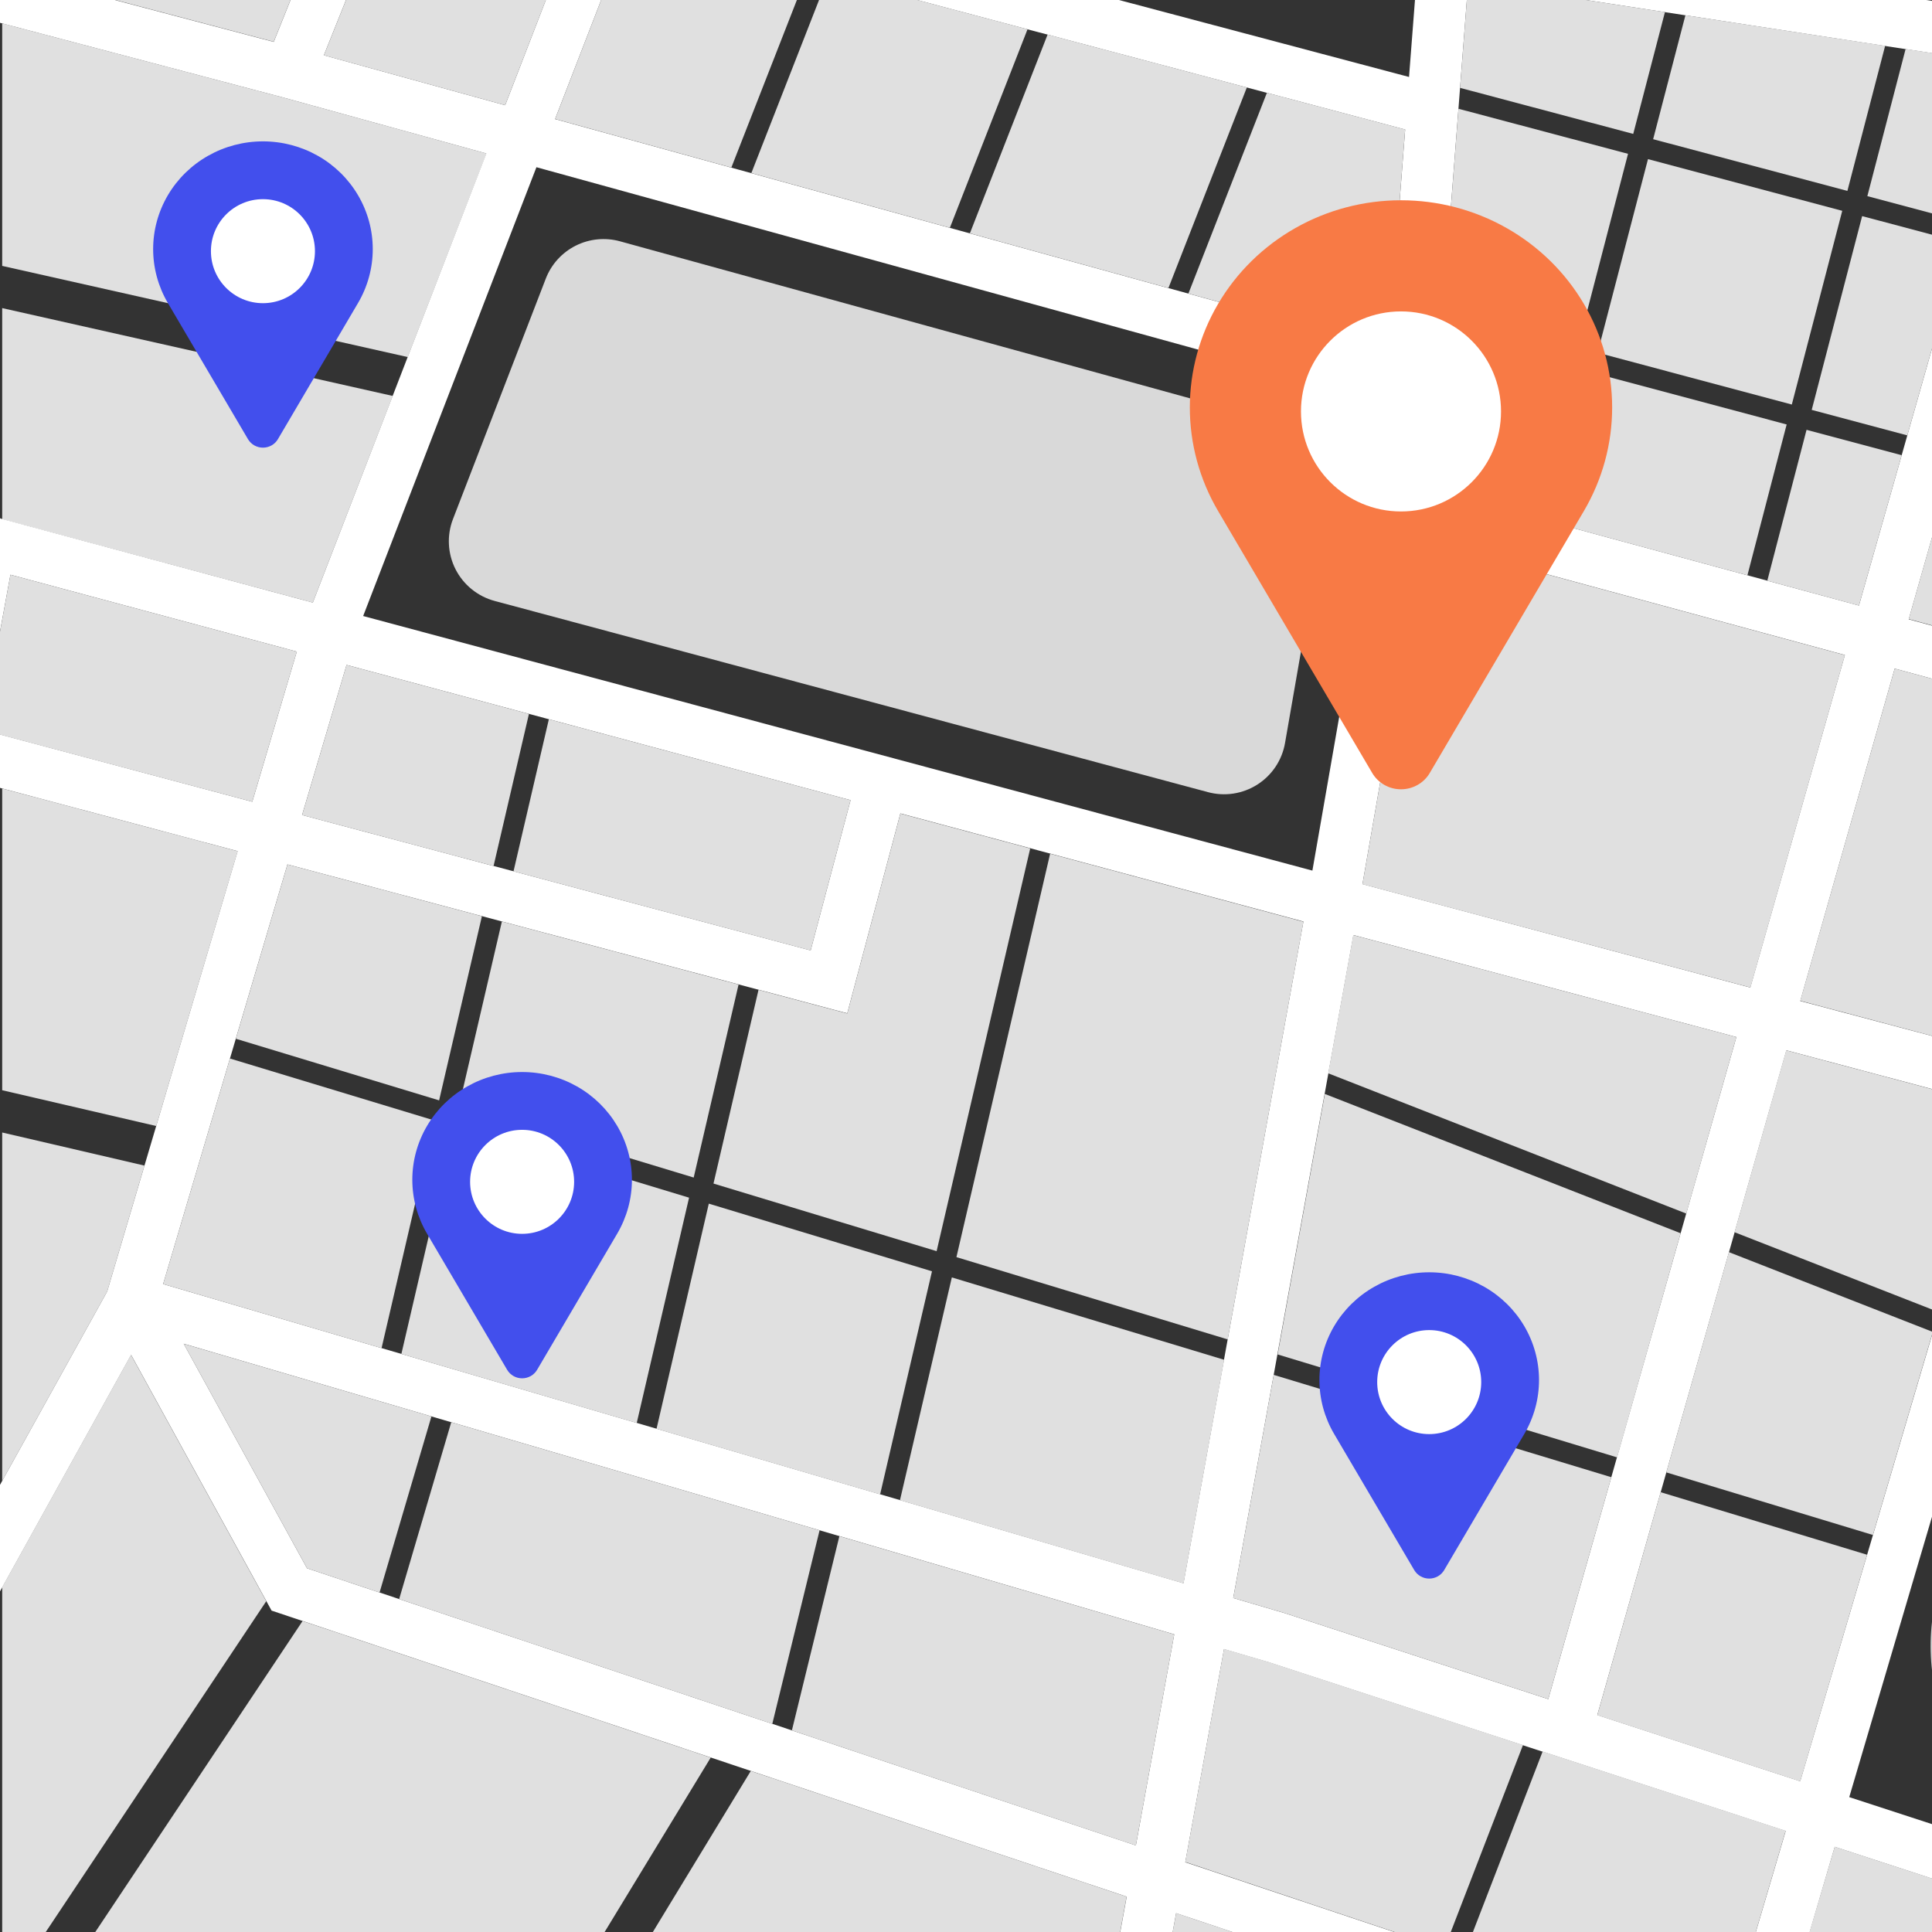 <svg width="164" height="164" viewBox="0 0 164 164" fill="none" xmlns="http://www.w3.org/2000/svg">
<rect x="0" y="0" width="164" height="164" fill="#333333" stroke="none"/>
<g clip-path="url(#clip0_2271_2445)">
<path d="M155.742 156.764L151.482 171.194H185.844L175.833 163.319L155.742 156.764Z" fill="#E0E0E0"/>
<path d="M98.237 171.19H126.103L99.839 162.401C99.257 165.535 98.719 168.485 98.237 171.19Z" fill="#E0E0E0"/>
<path d="M51.045 171.19H93.776C94.337 168.131 94.958 164.696 95.632 160.999L63.731 150.331L51.045 171.19Z" fill="#E0E0E0"/>
<path d="M11.12 115.008L0.186 134.734V169.547L22.602 135.919L11.12 115.008Z" fill="#E0E0E0"/>
<path d="M25.683 137.605L3.293 171.194H46.948L60.33 149.195L25.683 137.605Z" fill="#E0E0E0"/>
<path d="M0.186 44.076L26.554 51.152L33.339 33.61L0.186 26.154V44.076Z" fill="#E0E0E0"/>
<path d="M41.297 13.031L23.976 8.259L0.186 1.983V22.571L34.613 30.31L41.297 13.031Z" fill="#E0E0E0"/>
<path d="M20.177 72.255L0.186 66.932V92.545L13.261 95.583L20.177 72.255Z" fill="#E0E0E0"/>
<path d="M0.186 125.71L9.098 109.628L12.262 98.943L0.186 96.133V125.71Z" fill="#E0E0E0"/>
<path d="M11.895 -7.806L0.186 -16.183V-2.535L23.236 3.544L25.762 -2.754L12.144 -7.631L11.895 -7.806Z" fill="#E0E0E0"/>
<path d="M273.188 87.209L274.335 82.992L230.204 71.031L254.743 -6.293C261.309 -15.995 271.109 -30.473 271.722 -31.291L268.22 -33.913C267.345 -32.737 252.615 -10.956 250.939 -8.474L250.764 -8.216L241.278 21.671L199.694 7.848L221.151 -64.905L216.949 -66.138L195.47 6.664L176.341 2.154L194.161 -60.557L189.95 -61.737L172.034 1.306L124.501 -5.974L113.781 -65.906L109.474 -65.137L120.417 -3.955L119.607 6.533L54.823 -10.655L68.087 -65.028L63.832 -66.059L50.621 -11.756L35.047 -15.89C36.517 -34.616 38.675 -61.401 38.947 -63.048C38.933 -62.964 38.913 -62.88 38.886 -62.799L34.732 -64.184C34.627 -63.874 34.355 -63.061 30.564 -14.758L27.387 -6.818L14.193 -11.538L-55.594 -61.47L-58.141 -57.917L11.895 -7.81L12.145 -7.631L25.762 -2.741L23.237 3.557L-13.235 -6.057L-57.445 -33.703L-59.783 -30.019L-14.999 -2.019L23.959 8.255L41.28 13.027L26.555 51.152L0.059 44.02L-51.904 10.719L-54.267 14.395L-3.254 47.109L-6.564 65.132L20.173 72.251L9.098 109.628L-33.392 186.302L-29.562 188.421L11.129 115.008L23.053 136.718L95.641 160.999C92.949 175.805 91.041 186.267 90.905 186.896L93.046 187.364L95.182 187.831C95.304 187.28 97.222 176.762 99.835 162.401L145.057 177.531L141.524 189.514L145.722 190.746L149.224 178.92L180.657 189.435L182.049 185.288L150.463 174.725L155.742 156.768L175.833 163.324L202.666 184.422L205.376 180.988L177.93 159.39L156.976 152.551L173.938 95.08L267.949 120.116L269.074 115.895L175.172 90.906L183.441 62.881L273.188 87.209ZM239.956 25.836L225.975 69.882L184.68 58.69L198.442 12.043L239.956 25.836ZM194.231 10.855L180.456 57.567L162.023 52.572L175.155 6.384L194.231 10.855ZM157.799 51.401L121.314 41.511L124.632 -1.534L170.83 5.563L157.799 51.401ZM109.027 136.924L104.685 135.648C109.014 111.8 113.479 87.139 114.888 79.374L147.394 88.031L131.426 144.231L109.027 136.924ZM115.654 75.047L119.988 50.181L120.741 45.877L156.604 55.6L148.576 83.827L115.654 75.047ZM117.843 29.598L47.119 10.108L53.528 -6.455L119.279 10.995L117.843 29.598ZM27.492 4.689L34.036 -11.638L49.269 -7.591L42.882 8.932L27.492 4.689ZM45.535 14.194L117.497 34.029L116.814 42.875L111.404 73.902L30.827 52.292L45.535 14.194ZM72.201 67.924L68.813 80.676L25.644 69.183L29.418 56.444L72.201 67.924ZM-1.53 61.937L0.886 48.787L25.194 55.312L21.416 68.055L-1.53 61.937ZM71.921 86.016L76.43 69.047L110.642 78.224C107.793 93.957 103.98 115.008 100.461 134.393L13.848 108.999L24.401 73.378L71.921 86.016ZM26.06 133.122L15.594 114.064L99.677 138.733C98.535 145.03 97.432 151.087 96.421 156.65L26.06 133.122ZM146.287 173.327L100.614 158.079C101.647 152.398 102.763 146.28 103.901 139.992L107.697 141.106L151.579 155.427L146.287 173.327ZM152.813 151.201L135.589 145.581L151.64 89.159L169.723 93.966L152.813 151.201ZM170.944 89.779L152.818 84.972L160.832 56.754L179.217 61.736L170.944 89.779Z" fill="white"/>
<path d="M112.647 42.608L109.08 63.078C108.955 63.795 108.681 64.479 108.277 65.086C107.872 65.692 107.345 66.208 106.73 66.6C106.115 66.991 105.424 67.251 104.703 67.362C103.982 67.472 103.245 67.432 102.54 67.242L41.989 51.012C41.278 50.821 40.615 50.483 40.043 50.019C39.471 49.556 39.003 48.978 38.669 48.322C38.336 47.666 38.144 46.948 38.107 46.213C38.069 45.479 38.187 44.745 38.453 44.059L46.332 23.646C46.801 22.434 47.706 21.439 48.869 20.854C50.032 20.269 51.371 20.137 52.626 20.482L108.905 35.987C110.08 36.311 111.105 37.033 111.805 38.029C112.506 39.025 112.838 40.232 112.744 41.446L112.691 42.127C112.682 42.272 112.683 42.442 112.647 42.608Z" fill="#D9D9D9"/>
<path d="M162.026 52.55L180.455 57.545L184.237 44.732L165.655 39.772L162.026 52.55Z" fill="#E0E0E0"/>
<path d="M156.818 16.204L160.022 3.889L143.069 1.293L140.329 11.816L156.818 16.204Z" fill="#E0E0E0"/>
<path d="M122.343 28.204L121.314 41.516L130.17 43.915L133.483 31.18L122.343 28.204Z" fill="#E0E0E0"/>
<path d="M141.331 1.026L124.632 -1.53L123.94 7.459L138.639 11.366L141.331 1.026Z" fill="#E0E0E0"/>
<path d="M138.197 13.057L123.804 9.233L122.478 26.43L133.925 29.489L138.197 13.057Z" fill="#E0E0E0"/>
<path d="M135.177 31.63L131.859 44.374L148.331 48.836L151.662 36.031L135.177 31.63Z" fill="#E0E0E0"/>
<path d="M158.07 18.345L153.789 34.794L161.905 36.958L166.553 20.6L158.07 18.345Z" fill="#E0E0E0"/>
<path d="M167.03 18.918L170.829 5.545L161.76 4.156L158.512 16.65L167.03 18.918Z" fill="#E0E0E0"/>
<path d="M150.02 49.294L157.798 51.405L161.427 38.64L153.351 36.486L150.02 49.294Z" fill="#E0E0E0"/>
<path d="M135.615 29.939L152.1 34.34L156.381 17.895L139.891 13.508L135.615 29.939Z" fill="#E0E0E0"/>
<path d="M147.395 88.031L114.871 79.374C114.434 81.808 113.685 85.903 112.744 91.108L143.144 103.016L147.395 88.031Z" fill="#E0E0E0"/>
<path d="M104.686 135.648L109.028 136.924L131.427 144.23L136.78 125.395L108.122 116.708L104.686 135.648Z" fill="#E0E0E0"/>
<path d="M142.662 104.685L112.459 92.86C111.325 99.118 109.942 106.761 108.454 114.973L137.274 123.713L142.662 104.685Z" fill="#E0E0E0"/>
<path d="M119.987 50.19L115.653 75.06L148.588 83.827L156.607 55.609L120.74 45.886L119.987 50.19Z" fill="#E0E0E0"/>
<path d="M117.842 29.59L119.278 10.99L107.543 7.875L100.88 24.918L117.842 29.59Z" fill="#E0E0E0"/>
<path d="M80.631 19.337L87.224 2.482L70.31 -2.006L63.779 14.692L80.631 19.337Z" fill="#E0E0E0"/>
<path d="M47.123 10.103L62.081 14.224L68.607 -2.461L53.528 -6.459L47.123 10.103Z" fill="#E0E0E0"/>
<path d="M99.183 24.45L105.84 7.424L88.927 2.932L82.33 19.805L99.183 24.45Z" fill="#E0E0E0"/>
<path d="M49.273 -7.591L34.036 -11.634L27.492 4.693L42.882 8.932L49.273 -7.591Z" fill="#E0E0E0"/>
<path d="M68.813 80.681L72.201 67.924L46.59 61.054L43.591 73.964L68.813 80.681Z" fill="#E0E0E0"/>
<path d="M29.417 56.444L25.644 69.187L41.897 73.513L44.9 60.6L29.417 56.444Z" fill="#E0E0E0"/>
<path d="M25.197 55.312L0.886 48.787L-1.53 61.955L21.415 68.059L25.197 55.312Z" fill="#E0E0E0"/>
<path d="M40.908 77.774L24.402 73.378L20.02 88.175L37.275 93.406L40.908 77.774Z" fill="#E0E0E0"/>
<path d="M60.168 102.173L55.73 121.288L74.709 126.855L79.113 107.915L60.168 102.173Z" fill="#E0E0E0"/>
<path d="M38.558 95.622L34.071 114.933L54.049 120.794L58.492 101.666L38.558 95.622Z" fill="#E0E0E0"/>
<path d="M58.885 99.957L62.694 83.573L42.602 78.224L38.956 93.917L58.885 99.957Z" fill="#E0E0E0"/>
<path d="M19.52 89.853L13.847 108.999L32.389 114.439L36.88 95.115L19.52 89.853Z" fill="#E0E0E0"/>
<path d="M79.506 106.206L87.451 72.019L76.429 69.06L71.92 86.029L64.387 84.023L60.565 100.468L79.506 106.206Z" fill="#E0E0E0"/>
<path d="M104.216 113.697C106.536 100.91 108.795 88.455 110.642 78.242L89.141 72.469L81.188 106.713L104.216 113.697Z" fill="#E0E0E0"/>
<path d="M76.394 127.349L100.47 134.411C101.599 128.175 102.763 121.773 103.915 115.427L80.798 108.435L76.394 127.349Z" fill="#E0E0E0"/>
<path d="M15.594 114.068L26.06 133.122L32.219 135.184L36.623 120.234L15.594 114.068Z" fill="#E0E0E0"/>
<path d="M38.304 120.728L33.883 135.74L65.557 146.333L69.571 129.901L38.304 120.728Z" fill="#E0E0E0"/>
<path d="M67.22 146.888L96.421 156.655C97.432 151.087 98.535 145.03 99.678 138.737L71.252 130.399L67.22 146.888Z" fill="#E0E0E0"/>
<path d="M107.696 141.084L103.901 139.97C102.763 146.241 101.647 152.381 100.614 158.058L122.605 165.412L129.281 148.129L107.696 141.084Z" fill="#E0E0E0"/>
<path d="M124.269 165.972L146.287 173.336L151.579 155.405L130.949 148.675L124.269 165.972Z" fill="#E0E0E0"/>
<path d="M169.705 93.974L151.623 89.158L147.237 104.598L164.571 111.38L169.705 93.974Z" fill="#E0E0E0"/>
<path d="M141.445 124.985L158.985 130.299L164.071 113.063L146.759 106.289L141.445 124.985Z" fill="#E0E0E0"/>
<path d="M135.588 145.594L152.817 151.214L158.49 131.977L140.968 126.667L135.588 145.594Z" fill="#E0E0E0"/>
<path d="M179.217 61.74L160.832 56.754L152.817 84.954L170.944 89.779L179.217 61.74Z" fill="#E0E0E0"/>
<path d="M170.463 114.89L164.597 134.765C163.306 139.14 163.772 143.846 165.896 147.884C168.021 151.922 171.637 154.975 175.978 156.397C177.945 157.033 179.782 158.013 181.406 159.29L187.897 164.39C190.995 166.826 194.823 168.151 198.766 168.153H199.033C203.694 168.151 208.163 166.302 211.458 163.012C214.753 159.721 216.604 155.259 216.604 150.607V122.966C216.604 119.1 215.326 115.342 212.967 112.277C210.608 109.211 207.301 107.01 203.559 106.014L191.846 102.894C187.419 101.715 182.705 102.309 178.711 104.55C174.716 106.791 171.757 110.501 170.463 114.89Z" fill="#CFCFCF"/>
<path d="M116.481 65.613L103.401 43.382C101.828 40.708 101 37.675 101 34.587C101 31.499 101.829 28.466 103.402 25.792C104.975 23.118 107.238 20.898 109.963 19.355C112.688 17.811 115.778 16.999 118.925 17C122.071 16.999 125.161 17.811 127.886 19.355C130.611 20.898 132.874 23.118 134.447 25.792C136.02 28.466 136.849 31.499 136.849 34.587C136.849 37.675 136.021 40.708 134.448 43.382L121.368 65.613C121.121 66.035 120.765 66.385 120.336 66.628C119.907 66.872 119.42 67 118.925 67C118.429 67 117.942 66.872 117.513 66.628C117.084 66.385 116.728 66.035 116.481 65.613Z" fill="#F87A45"/>
<circle cx="118.925" cy="34.925" r="8.491" fill="white"/>
<path d="M43.05 116.279L36.248 104.719C35.431 103.328 35 101.751 35 100.145C35 98.54 35.431 96.962 36.249 95.572C37.067 94.182 38.244 93.027 39.661 92.225C41.078 91.422 42.685 91 44.321 91C45.957 91 47.564 91.422 48.981 92.225C50.398 93.027 51.574 94.182 52.392 95.572C53.211 96.962 53.641 98.54 53.642 100.145C53.642 101.751 53.211 103.328 52.393 104.719L45.592 116.279C45.463 116.498 45.278 116.68 45.055 116.807C44.832 116.933 44.578 117 44.321 117C44.063 117 43.81 116.933 43.587 116.807C43.364 116.68 43.179 116.498 43.05 116.279Z" fill="#424FED"/>
<circle cx="44.32" cy="100.321" r="4.415" fill="white"/>
<path d="M120.05 133.279L113.248 121.719C112.43 120.328 112 118.751 112 117.145C112 115.54 112.431 113.962 113.249 112.572C114.067 111.182 115.244 110.027 116.661 109.225C118.078 108.422 119.685 108 121.321 108C122.957 108 124.564 108.422 125.981 109.225C127.398 110.027 128.574 111.182 129.392 112.572C130.211 113.962 130.641 115.54 130.642 117.145C130.642 118.751 130.211 120.328 129.393 121.719L122.591 133.279C122.463 133.498 122.278 133.68 122.055 133.807C121.832 133.933 121.578 134 121.321 134C121.063 134 120.81 133.933 120.587 133.807C120.364 133.68 120.179 133.498 120.05 133.279Z" fill="#424FED"/>
<circle cx="121.32" cy="117.321" r="4.415" fill="white"/>
<path d="M21.05 37.279L14.248 25.719C13.431 24.328 13 22.751 13 21.145C13 19.54 13.431 17.962 14.249 16.572C15.067 15.182 16.244 14.027 17.661 13.225C19.078 12.422 20.685 12 22.321 12C23.957 12 25.564 12.422 26.981 13.225C28.398 14.027 29.574 15.182 30.392 16.572C31.211 17.962 31.641 19.54 31.642 21.145C31.642 22.751 31.211 24.328 30.393 25.719L23.591 37.279C23.463 37.498 23.278 37.68 23.055 37.807C22.832 37.933 22.578 38 22.321 38C22.063 38 21.81 37.933 21.587 37.807C21.364 37.68 21.179 37.498 21.05 37.279Z" fill="#424FED"/>
<circle cx="22.32" cy="21.321" r="4.415" fill="white"/>
</g>
<defs>
<clipPath id="clip0_2271_2445">
<rect width="164" height="164" fill="white"/>
</clipPath>
</defs>
</svg>
